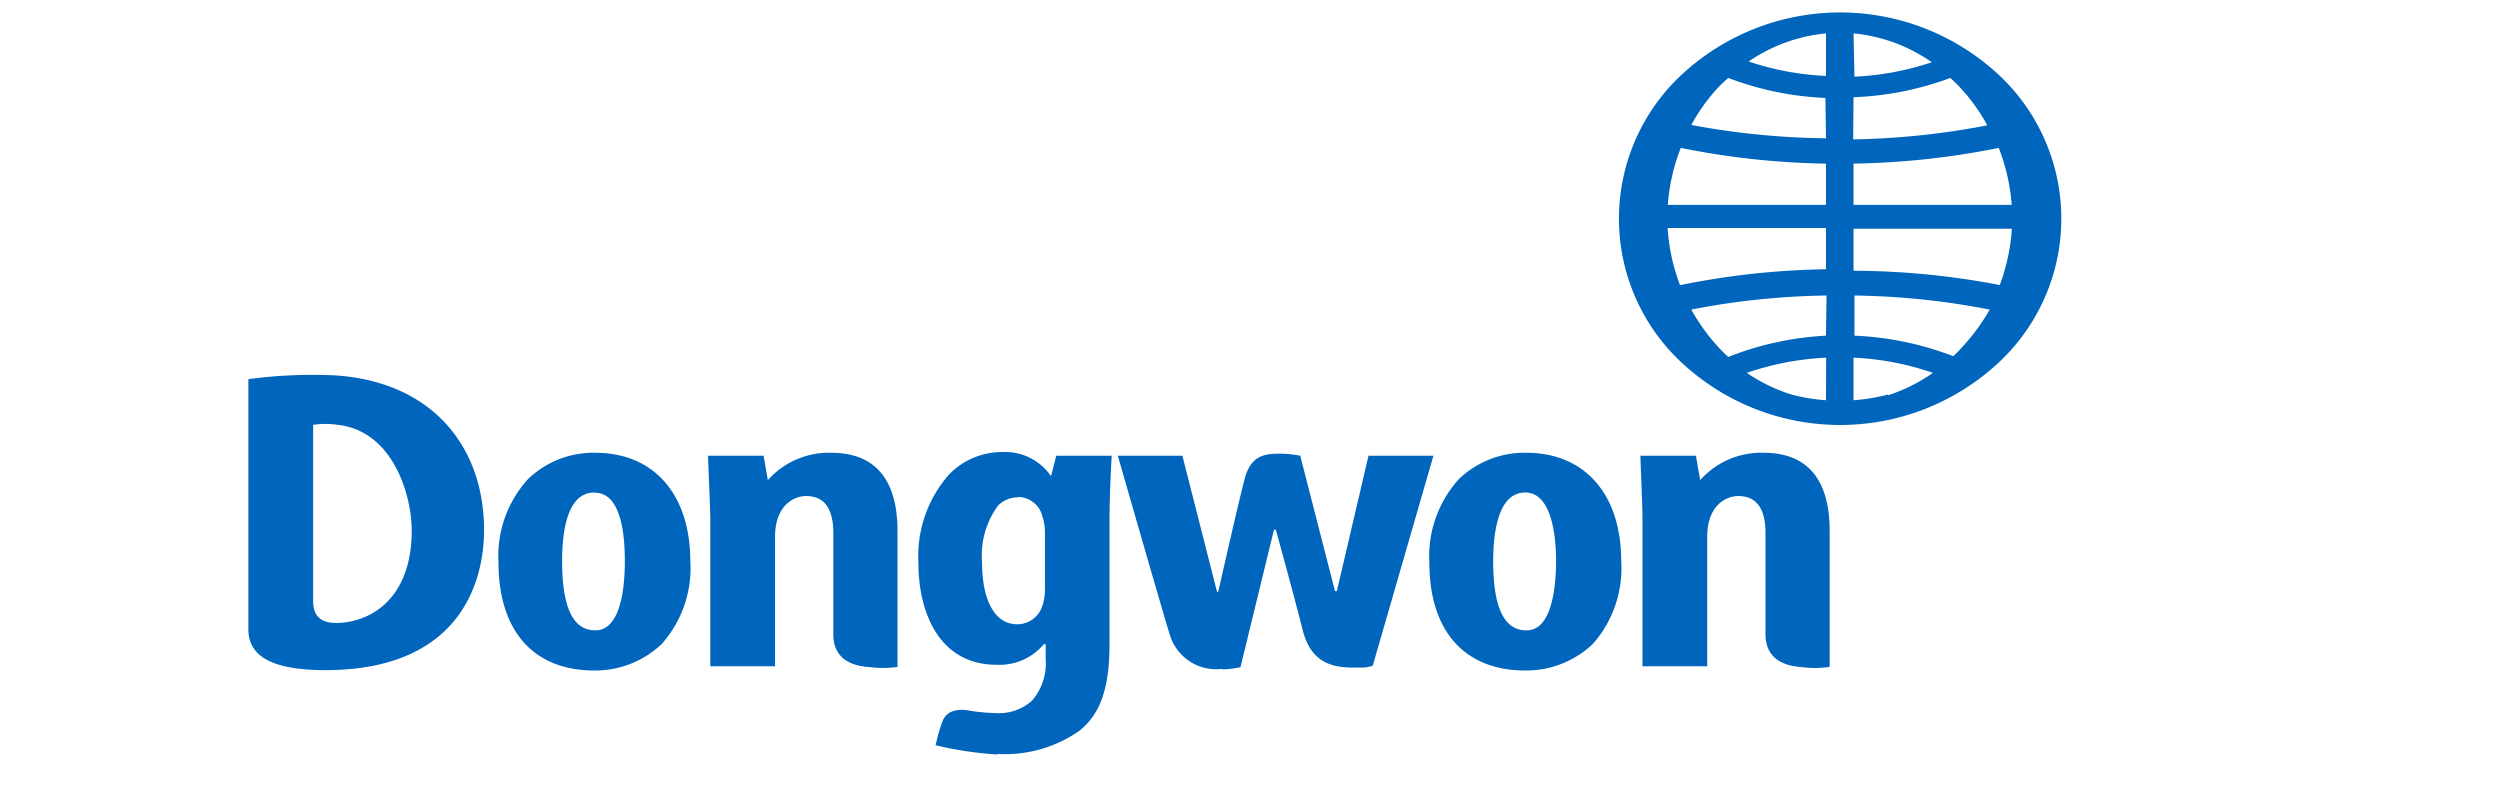 <svg class="logo-img" xmlns="http://www.w3.org/2000/svg" viewBox="-9.592 -0.635 127.473 43.84" width="2500" height="811"><path d="M18.7 35.61c-3.29 0-5.18-2.14-5.18-5.85a6.17 6.17 0 0 1 1.59-4.49 5.1 5.1 0 0 1 3.64-1.43c3.17 0 5.13 2.24 5.14 5.85a6.15 6.15 0 0 1-1.56 4.5 5.21 5.21 0 0 1-3.63 1.42zm0-9.62a1.25 1.25 0 0 0-.91.37c-.69.69-.83 2.19-.83 3.33 0 2.52.59 3.75 1.8 3.75a1.06 1.06 0 0 0 .77-.33c.68-.68.82-2.24.82-3.42S20.22 26 18.73 26zm16.39 9.42v-7.33c0-2.81-1.22-4.24-3.59-4.24a4.42 4.42 0 0 0-3.42 1.48L27.85 24h-3c0 .38.11 2.58.12 3.38v8h3.5v-7c0-1.68 1-2.2 1.68-2.2 1 0 1.47.7 1.47 2v5.46c0 1.36 1 1.73 2 1.79a5.4 5.4 0 0 0 1.5-.02zm50.39 0v-7.33c0-2.81-1.21-4.24-3.58-4.24a4.41 4.41 0 0 0-3.42 1.48L78.25 24h-3c0 .38.11 2.58.11 3.38v8h3.5v-7c0-1.68 1-2.2 1.68-2.2 1 0 1.47.7 1.47 2v5.46c0 1.35 1 1.73 2 1.79a5.3 5.3 0 0 0 1.5-.02zm-45 4.74a19.4 19.4 0 0 1-3.33-.5 9.35 9.35 0 0 1 .37-1.29c.17-.46.62-.7 1.35-.6a9.65 9.65 0 0 0 1.49.15 2.68 2.68 0 0 0 2-.67A3.06 3.06 0 0 0 43.1 35v-.81H43a3.13 3.13 0 0 1-2.55 1.11c-3.12 0-4.23-2.84-4.23-5.51a6.68 6.68 0 0 1 1.66-4.78 4 4 0 0 1 2.9-1.21 3 3 0 0 1 2.61 1.31l.28-1.11h3s-.12 1.9-.12 3.57v6.61c0 2.38-.49 3.78-1.63 4.69a7 7 0 0 1-4.43 1.25zm1.15-13.9a1.51 1.51 0 0 0-1.11.45 4.56 4.56 0 0 0-.86 3.06c0 2.09.71 3.35 1.89 3.35a1.41 1.41 0 0 0 1.33-.89 2.62 2.62 0 0 0 .18-1v-3.1a2.81 2.81 0 0 0-.15-.89 1.37 1.37 0 0 0-1.28-1zm11 9.3a5.35 5.35 0 0 0 1-.12L55.44 28h.1s.87 3.13 1.46 5.45c.54 2.14 2.19 2 3.12 2a1.75 1.75 0 0 0 .66-.1L64.06 24h-3.51l-1.71 7.32h-.1L56.86 24a5.91 5.91 0 0 0-1-.11c-.81 0-1.64 0-2 1.35s-1.43 6.11-1.43 6.11h-.07L50.49 24H47c.32 1.12 2.55 8.87 2.79 9.61a2.62 2.62 0 0 0 2.87 1.91zm16.4.06c-3.3 0-5.19-2.14-5.19-5.85a6.21 6.21 0 0 1 1.59-4.49 5.12 5.12 0 0 1 3.65-1.43c3.16 0 5.13 2.24 5.13 5.85a6.15 6.15 0 0 1-1.55 4.5 5.23 5.23 0 0 1-3.63 1.42zm0-9.62a1.25 1.25 0 0 0-.91.37c-.68.69-.83 2.19-.83 3.33 0 2.52.59 3.75 1.8 3.75a1.07 1.07 0 0 0 .78-.33c.71-.72.82-2.45.82-3.42 0-1.12-.17-3.7-1.66-3.7zM0 33.37V19.86a26 26 0 0 1 4.74-.2c5.27.37 8 3.92 8 8.35 0 2.93-1.39 7.58-8.58 7.58-3.28 0-4.16-.98-4.16-2.22zm3.5-11v9.4c0 .39 0 1.27 1.23 1.27 1.76 0 4.1-1.21 4.1-5 0-1.89-1-5.38-4-5.71a4.63 4.63 0 0 0-1.33 0zm91-19.07a12.59 12.59 0 0 0-16.91 0 10.63 10.63 0 0 0 0 15.77 12.57 12.57 0 0 0 16.91 0 10.63 10.63 0 0 0 0-15.77zM85.28 21a9.87 9.87 0 0 1-1.87-.31A9 9 0 0 1 81 19.52a15.37 15.37 0 0 1 4.29-.82zm0-3.49A16.68 16.68 0 0 0 80 18.66c-.17-.15-.33-.31-.49-.48A10.53 10.53 0 0 1 78 16.1a40.65 40.65 0 0 1 7.31-.76zm0-3.59a42.44 42.44 0 0 0-7.89.86 10.59 10.59 0 0 1-.67-3.09h8.56zm0-3.48h-8.55a10.63 10.63 0 0 1 .7-3.08 42.87 42.87 0 0 0 7.85.85zm0-3.6A41.76 41.76 0 0 1 78 6.12a9.87 9.87 0 0 1 1.43-2 7.53 7.53 0 0 1 .57-.54 16.77 16.77 0 0 0 5.25 1.08zm0-3.37a15.29 15.29 0 0 1-4.18-.78 8.87 8.87 0 0 1 4.18-1.52zm1.49-2.3A8.83 8.83 0 0 1 91 2.73a15.29 15.29 0 0 1-4.18.78zm0 3.45A16.77 16.77 0 0 0 92 3.58a7.53 7.53 0 0 1 .57.56 9.87 9.87 0 0 1 1.43 2 41.76 41.76 0 0 1-7.25.76zm0 3.59a43 43 0 0 0 7.85-.85 10.63 10.63 0 0 1 .7 3.08h-8.55zm1.87 12.48a9.87 9.87 0 0 1-1.87.31v-2.3a15.23 15.23 0 0 1 4.29.82 9 9 0 0 1-2.42 1.21zm4-2.55q-.24.26-.48.48a16.8 16.8 0 0 0-5.34-1.11v-2.17a40.65 40.65 0 0 1 7.31.76 10.53 10.53 0 0 1-1.54 2.08zm2.07-3.36a42.44 42.44 0 0 0-7.94-.78v-2.27h8.56a10.92 10.92 0 0 1-.67 3.09z" fill="#0065bd"/></svg>